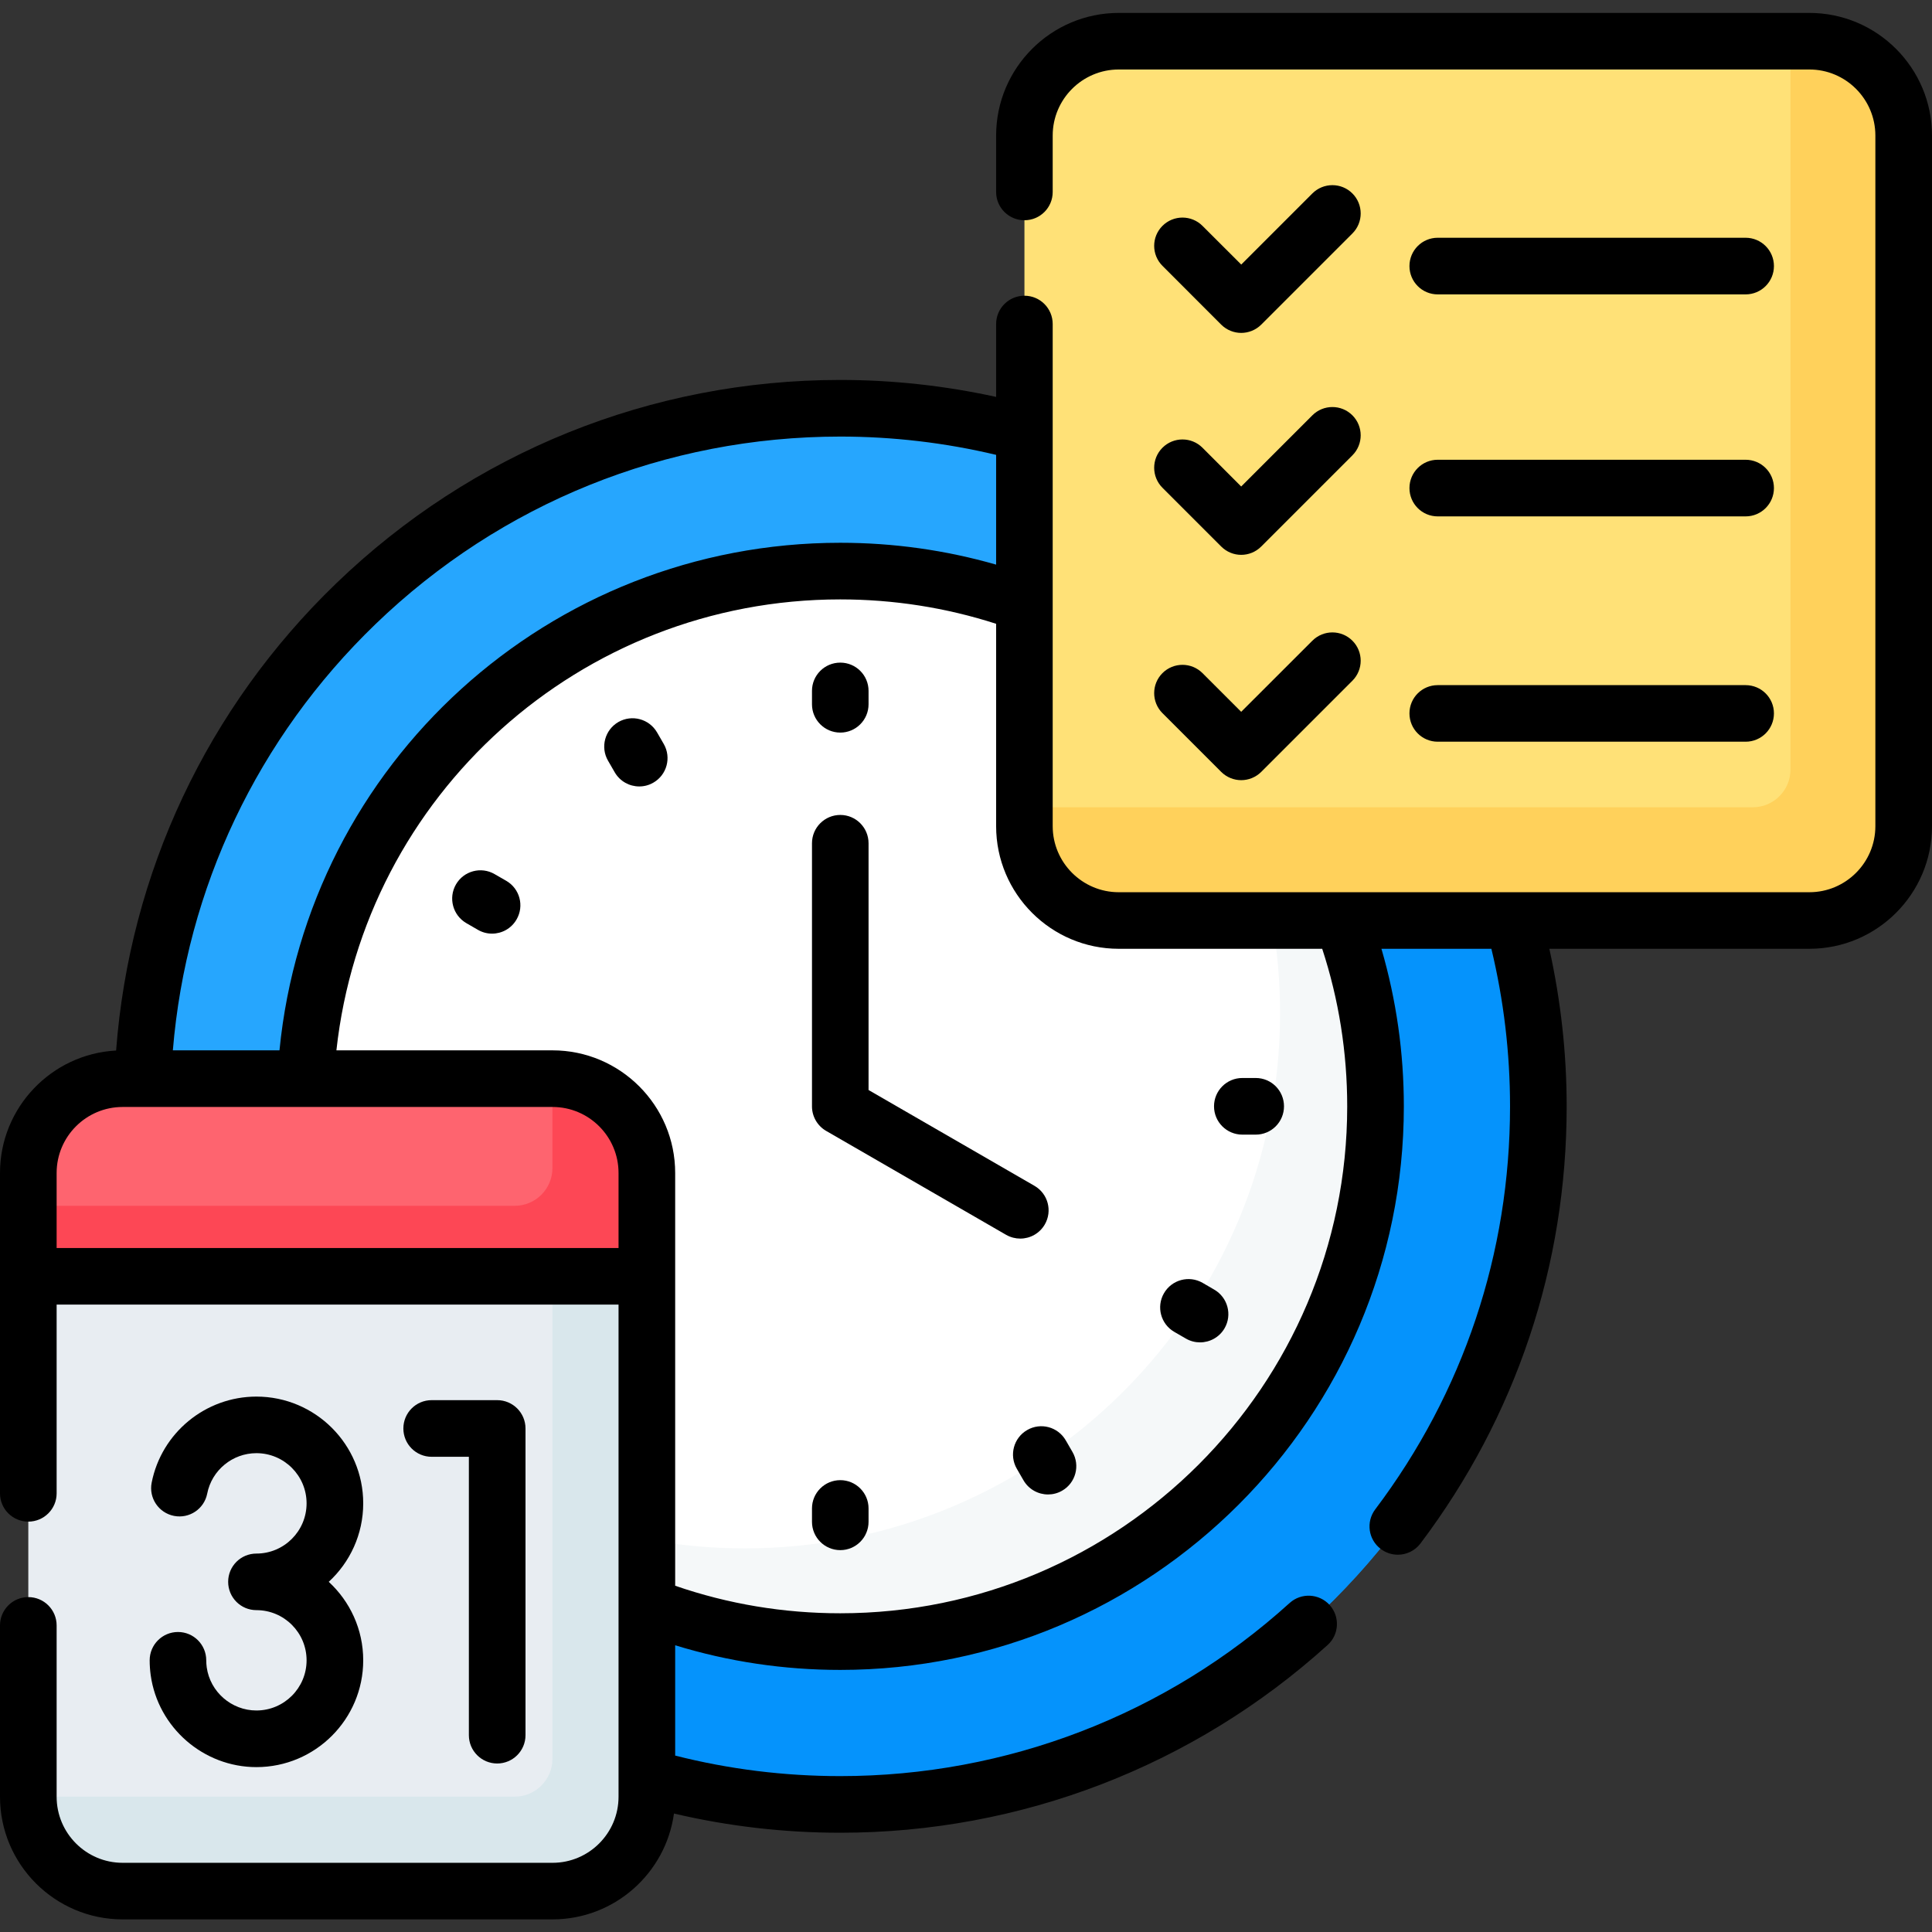 <svg xmlns="http://www.w3.org/2000/svg" width="32" height="32" viewBox="0 0 32 32" fill="none"><rect x="0" y="0" width="32" height="32" fill="#333333" stroke="none"/><g clip-path="url(#clip0_8737_8398)"><path d="M22.089 26.499C26.604 21.984 26.604 14.664 22.089 10.149C17.574 5.635 10.254 5.635 5.739 10.149C1.225 14.664 1.225 21.984 5.739 26.499C10.254 31.014 17.574 31.014 22.089 26.499Z" fill="#26A6FE"></path><path d="M25.064 15.246H22.234C22.589 16.205 22.783 17.242 22.783 18.325C22.783 23.221 18.814 27.19 13.918 27.19C12.788 27.19 11.708 26.978 10.714 26.593V29.436C11.731 29.729 12.806 29.887 13.918 29.887C20.303 29.887 25.48 24.71 25.48 18.325C25.48 17.258 25.335 16.226 25.064 15.246Z" fill="#0593FC"></path><path d="M20.182 24.592C23.644 21.131 23.644 15.518 20.182 12.056C16.72 8.595 11.108 8.595 7.646 12.056C4.184 15.518 4.184 21.131 7.646 24.592C11.108 28.054 16.72 28.054 20.182 24.592Z" fill="white"></path><path d="M19.274 11.26C20.481 12.774 21.202 14.693 21.202 16.78C21.202 21.677 17.233 25.646 12.337 25.646C10.324 25.646 8.468 24.975 6.98 23.845C8.605 25.883 11.108 27.19 13.917 27.19C18.814 27.19 22.783 23.221 22.783 18.324C22.783 15.441 21.406 12.879 19.274 11.26Z" fill="#F5F8F9"></path><path d="M29.969 15.246H18.53C17.667 15.246 16.968 14.547 16.968 13.684V2.245C16.968 1.382 17.667 0.683 18.53 0.683H29.969C30.832 0.683 31.531 1.382 31.531 2.245V13.684C31.531 14.547 30.832 15.246 29.969 15.246Z" fill="#FFE177"></path><path d="M29.969 0.683H29.656V12.746C29.656 13.091 29.376 13.371 29.031 13.371H16.968V13.684C16.968 14.547 17.667 15.246 18.53 15.246H29.969C30.832 15.246 31.531 14.547 31.531 13.684V2.245C31.531 1.382 30.832 0.683 29.969 0.683Z" fill="#FFD15B"></path><path d="M10.714 21.14V19.429C10.714 18.566 10.014 17.866 9.152 17.866H2.031C1.168 17.866 0.469 18.566 0.469 19.429V21.14H10.714Z" fill="#FE646F"></path><path d="M0.469 21.077V29.76C0.469 30.623 1.168 31.322 2.031 31.322H9.152C10.014 31.322 10.714 30.623 10.714 29.76V21.077H0.469Z" fill="#E8EDF2"></path><path d="M9.15 21.077V29.133C9.15 29.478 8.87 29.758 8.525 29.758H0.469V29.76C0.469 30.623 1.168 31.322 2.031 31.322H9.152C10.014 31.322 10.714 30.623 10.714 29.76V21.077H9.15Z" fill="#D9E7EC"></path><path d="M9.152 17.866H9.15V19.347C9.15 19.692 8.87 19.972 8.525 19.972H0.469V21.14H10.714V19.429C10.714 18.566 10.014 17.866 9.152 17.866Z" fill="#FD4755"></path><path d="M17.305 20.281C17.435 20.057 17.358 19.77 17.134 19.641L14.386 18.054V13.967C14.386 13.708 14.176 13.498 13.918 13.498C13.659 13.498 13.449 13.708 13.449 13.967V18.325C13.449 18.492 13.538 18.647 13.683 18.731L16.665 20.453C16.739 20.495 16.82 20.515 16.899 20.515C17.061 20.515 17.218 20.431 17.305 20.281Z" fill="black"></path><path d="M13.918 12.134C14.176 12.134 14.386 11.924 14.386 11.665V11.443C14.386 11.184 14.176 10.975 13.918 10.975C13.659 10.975 13.449 11.184 13.449 11.443V11.665C13.449 11.924 13.659 12.134 13.918 12.134Z" fill="black"></path><path d="M13.918 24.516C13.659 24.516 13.449 24.726 13.449 24.984V25.206C13.449 25.465 13.659 25.675 13.918 25.675C14.176 25.675 14.386 25.465 14.386 25.206V24.984C14.386 24.726 14.176 24.516 13.918 24.516Z" fill="black"></path><path d="M20.577 18.793H20.799C21.058 18.793 21.267 18.583 21.267 18.324C21.267 18.065 21.058 17.855 20.799 17.855H20.577C20.318 17.855 20.108 18.065 20.108 18.324C20.108 18.583 20.318 18.793 20.577 18.793Z" fill="black"></path><path d="M10.883 12.131C10.753 11.907 10.467 11.83 10.242 11.959C10.018 12.089 9.941 12.376 10.071 12.6L10.182 12.792C10.269 12.942 10.426 13.026 10.588 13.026C10.668 13.026 10.748 13.006 10.822 12.963C11.046 12.834 11.123 12.547 10.994 12.323L10.883 12.131Z" fill="black"></path><path d="M17.653 23.858C17.524 23.633 17.237 23.556 17.013 23.686C16.789 23.815 16.712 24.102 16.841 24.326L16.952 24.518C17.039 24.669 17.197 24.753 17.359 24.753C17.438 24.753 17.519 24.733 17.593 24.69C17.817 24.561 17.893 24.274 17.764 24.05L17.653 23.858Z" fill="black"></path><path d="M8.385 14.589L8.192 14.478C7.968 14.348 7.681 14.425 7.552 14.649C7.423 14.874 7.5 15.16 7.724 15.29L7.916 15.401C7.99 15.444 8.07 15.464 8.15 15.464C8.312 15.464 8.469 15.38 8.556 15.229C8.686 15.005 8.609 14.718 8.385 14.589Z" fill="black"></path><path d="M19.45 22.06L19.642 22.171C19.716 22.214 19.797 22.234 19.876 22.234C20.038 22.234 20.196 22.15 20.283 22C20.412 21.776 20.335 21.489 20.111 21.36L19.919 21.248C19.695 21.119 19.408 21.196 19.279 21.42C19.149 21.644 19.226 21.931 19.45 22.06Z" fill="black"></path><path d="M20.227 5.377C20.319 5.468 20.439 5.514 20.558 5.514C20.678 5.514 20.798 5.468 20.89 5.377L22.4 3.867C22.583 3.684 22.583 3.387 22.4 3.204C22.217 3.021 21.92 3.021 21.737 3.204L20.559 4.382L19.917 3.741C19.734 3.558 19.437 3.558 19.254 3.741C19.071 3.924 19.071 4.22 19.254 4.403L20.227 5.377Z" fill="black"></path><path d="M23.813 4.876H28.913C29.172 4.876 29.382 4.666 29.382 4.407C29.382 4.148 29.172 3.938 28.913 3.938H23.813C23.554 3.938 23.345 4.148 23.345 4.407C23.345 4.666 23.554 4.876 23.813 4.876Z" fill="black"></path><path d="M19.254 8.079L20.227 9.052C20.319 9.144 20.439 9.19 20.558 9.19C20.678 9.19 20.798 9.144 20.89 9.052L22.4 7.542C22.583 7.359 22.583 7.062 22.4 6.879C22.217 6.696 21.92 6.696 21.737 6.879L20.558 8.058L19.917 7.416C19.734 7.233 19.437 7.233 19.254 7.416C19.071 7.599 19.071 7.896 19.254 8.079Z" fill="black"></path><path d="M23.813 8.553H28.913C29.172 8.553 29.382 8.343 29.382 8.084C29.382 7.825 29.172 7.615 28.913 7.615H23.813C23.554 7.615 23.345 7.825 23.345 8.084C23.345 8.343 23.554 8.553 23.813 8.553Z" fill="black"></path><path d="M21.737 10.612L20.558 11.79L19.917 11.149C19.734 10.966 19.437 10.966 19.254 11.149C19.071 11.332 19.071 11.629 19.254 11.812L20.227 12.785C20.319 12.876 20.439 12.922 20.558 12.922C20.678 12.922 20.798 12.876 20.89 12.785L22.4 11.275C22.583 11.092 22.583 10.795 22.4 10.612C22.217 10.429 21.92 10.429 21.737 10.612Z" fill="black"></path><path d="M23.813 12.285H28.913C29.172 12.285 29.382 12.075 29.382 11.816C29.382 11.557 29.172 11.348 28.913 11.348H23.813C23.554 11.348 23.345 11.557 23.345 11.816C23.345 12.075 23.554 12.285 23.813 12.285Z" fill="black"></path><path d="M8.235 29.209C8.494 29.209 8.704 28.999 8.704 28.74V23.66C8.704 23.401 8.494 23.191 8.235 23.191H7.149C6.89 23.191 6.681 23.401 6.681 23.66C6.681 23.919 6.89 24.129 7.149 24.129H7.766V28.74C7.766 28.999 7.976 29.209 8.235 29.209Z" fill="black"></path><path d="M4.247 28.331C3.835 28.331 3.481 28.024 3.424 27.616C3.419 27.578 3.416 27.539 3.416 27.5C3.416 27.241 3.207 27.031 2.948 27.031C2.689 27.031 2.479 27.241 2.479 27.5C2.479 27.582 2.485 27.665 2.496 27.746C2.617 28.614 3.37 29.269 4.247 29.269C5.223 29.269 6.016 28.475 6.016 27.5C6.016 26.986 5.796 26.524 5.445 26.2C5.796 25.877 6.016 25.414 6.016 24.9C6.016 23.925 5.223 23.132 4.247 23.132C3.404 23.132 2.674 23.732 2.512 24.558C2.462 24.812 2.628 25.058 2.882 25.108C3.136 25.158 3.382 24.993 3.432 24.739C3.508 24.351 3.851 24.069 4.247 24.069C4.706 24.069 5.078 24.442 5.078 24.9C5.078 25.359 4.706 25.732 4.247 25.732C3.988 25.732 3.779 25.941 3.779 26.2C3.779 26.459 3.988 26.669 4.247 26.669C4.706 26.669 5.078 27.042 5.078 27.5C5.078 27.958 4.706 28.331 4.247 28.331Z" fill="black"></path><path d="M29.969 0.214H18.53C17.41 0.214 16.499 1.125 16.499 2.245V3.18C16.499 3.439 16.709 3.648 16.968 3.648C17.227 3.648 17.436 3.439 17.436 3.18V2.245C17.436 1.642 17.927 1.151 18.53 1.151H29.969C30.572 1.151 31.062 1.642 31.062 2.245V13.684C31.062 14.287 30.572 14.778 29.969 14.778H18.53C17.927 14.778 17.436 14.287 17.436 13.684V5.367C17.436 5.108 17.227 4.898 16.968 4.898C16.709 4.898 16.499 5.108 16.499 5.367V6.574C15.653 6.389 14.788 6.293 13.917 6.293C10.787 6.293 7.822 7.49 5.569 9.662C3.43 11.724 2.147 14.457 1.923 17.4C0.853 17.457 0 18.345 0 19.428V24.735C0 24.993 0.21 25.203 0.469 25.203C0.728 25.203 0.938 24.993 0.938 24.735V21.608H10.245V29.447V29.448V29.76C10.245 30.363 9.755 30.854 9.152 30.854H2.031C1.428 30.854 0.938 30.363 0.938 29.76V26.922C0.938 26.663 0.728 26.453 0.469 26.453C0.21 26.453 0 26.663 0 26.922V29.76C0 30.88 0.911 31.791 2.031 31.791H9.152C10.177 31.791 11.027 31.027 11.163 30.038C12.063 30.249 12.986 30.356 13.918 30.356C16.908 30.356 19.774 29.251 21.99 27.246C22.182 27.072 22.196 26.776 22.023 26.584C21.849 26.392 21.552 26.377 21.36 26.551C19.318 28.4 16.675 29.418 13.917 29.418C12.991 29.418 12.073 29.304 11.183 29.078V27.251C12.066 27.522 12.983 27.659 13.917 27.659C19.064 27.659 23.252 23.472 23.252 18.325C23.252 17.435 23.127 16.56 22.881 15.715H24.702C24.907 16.567 25.011 17.443 25.011 18.325C25.011 20.756 24.239 23.064 22.778 25C22.622 25.207 22.663 25.5 22.87 25.656C22.955 25.72 23.054 25.751 23.152 25.751C23.294 25.751 23.435 25.687 23.527 25.565C25.111 23.465 25.949 20.961 25.949 18.325C25.949 17.444 25.851 16.57 25.662 15.715H29.969C31.089 15.715 32 14.804 32 13.684V2.245C32 1.125 31.089 0.214 29.969 0.214ZM6.22 10.337C8.297 8.334 11.031 7.231 13.918 7.231C14.789 7.231 15.656 7.333 16.499 7.534V9.352C15.663 9.112 14.798 8.99 13.918 8.99C9.093 8.99 5.096 12.648 4.629 17.397H2.863C3.085 14.712 4.266 12.221 6.22 10.337ZM0.938 20.671V19.428C0.938 18.825 1.428 18.335 2.031 18.335H9.152C9.755 18.335 10.245 18.825 10.245 19.428V20.671H0.938ZM22.314 18.325C22.314 22.955 18.547 26.721 13.917 26.721C12.979 26.721 12.061 26.568 11.183 26.265V19.428C11.183 18.308 10.271 17.397 9.151 17.397H5.572C6.034 13.171 9.609 9.928 13.917 9.928C14.801 9.928 15.668 10.064 16.499 10.332V13.684C16.499 14.804 17.41 15.715 18.53 15.715H21.9C22.175 16.555 22.314 17.431 22.314 18.325Z" fill="black"></path></g><defs><clipPath id="clip0_8737_8398"><rect width="32" height="32" fill="white" transform="translate(0 0.003)"></rect></clipPath></defs></svg>